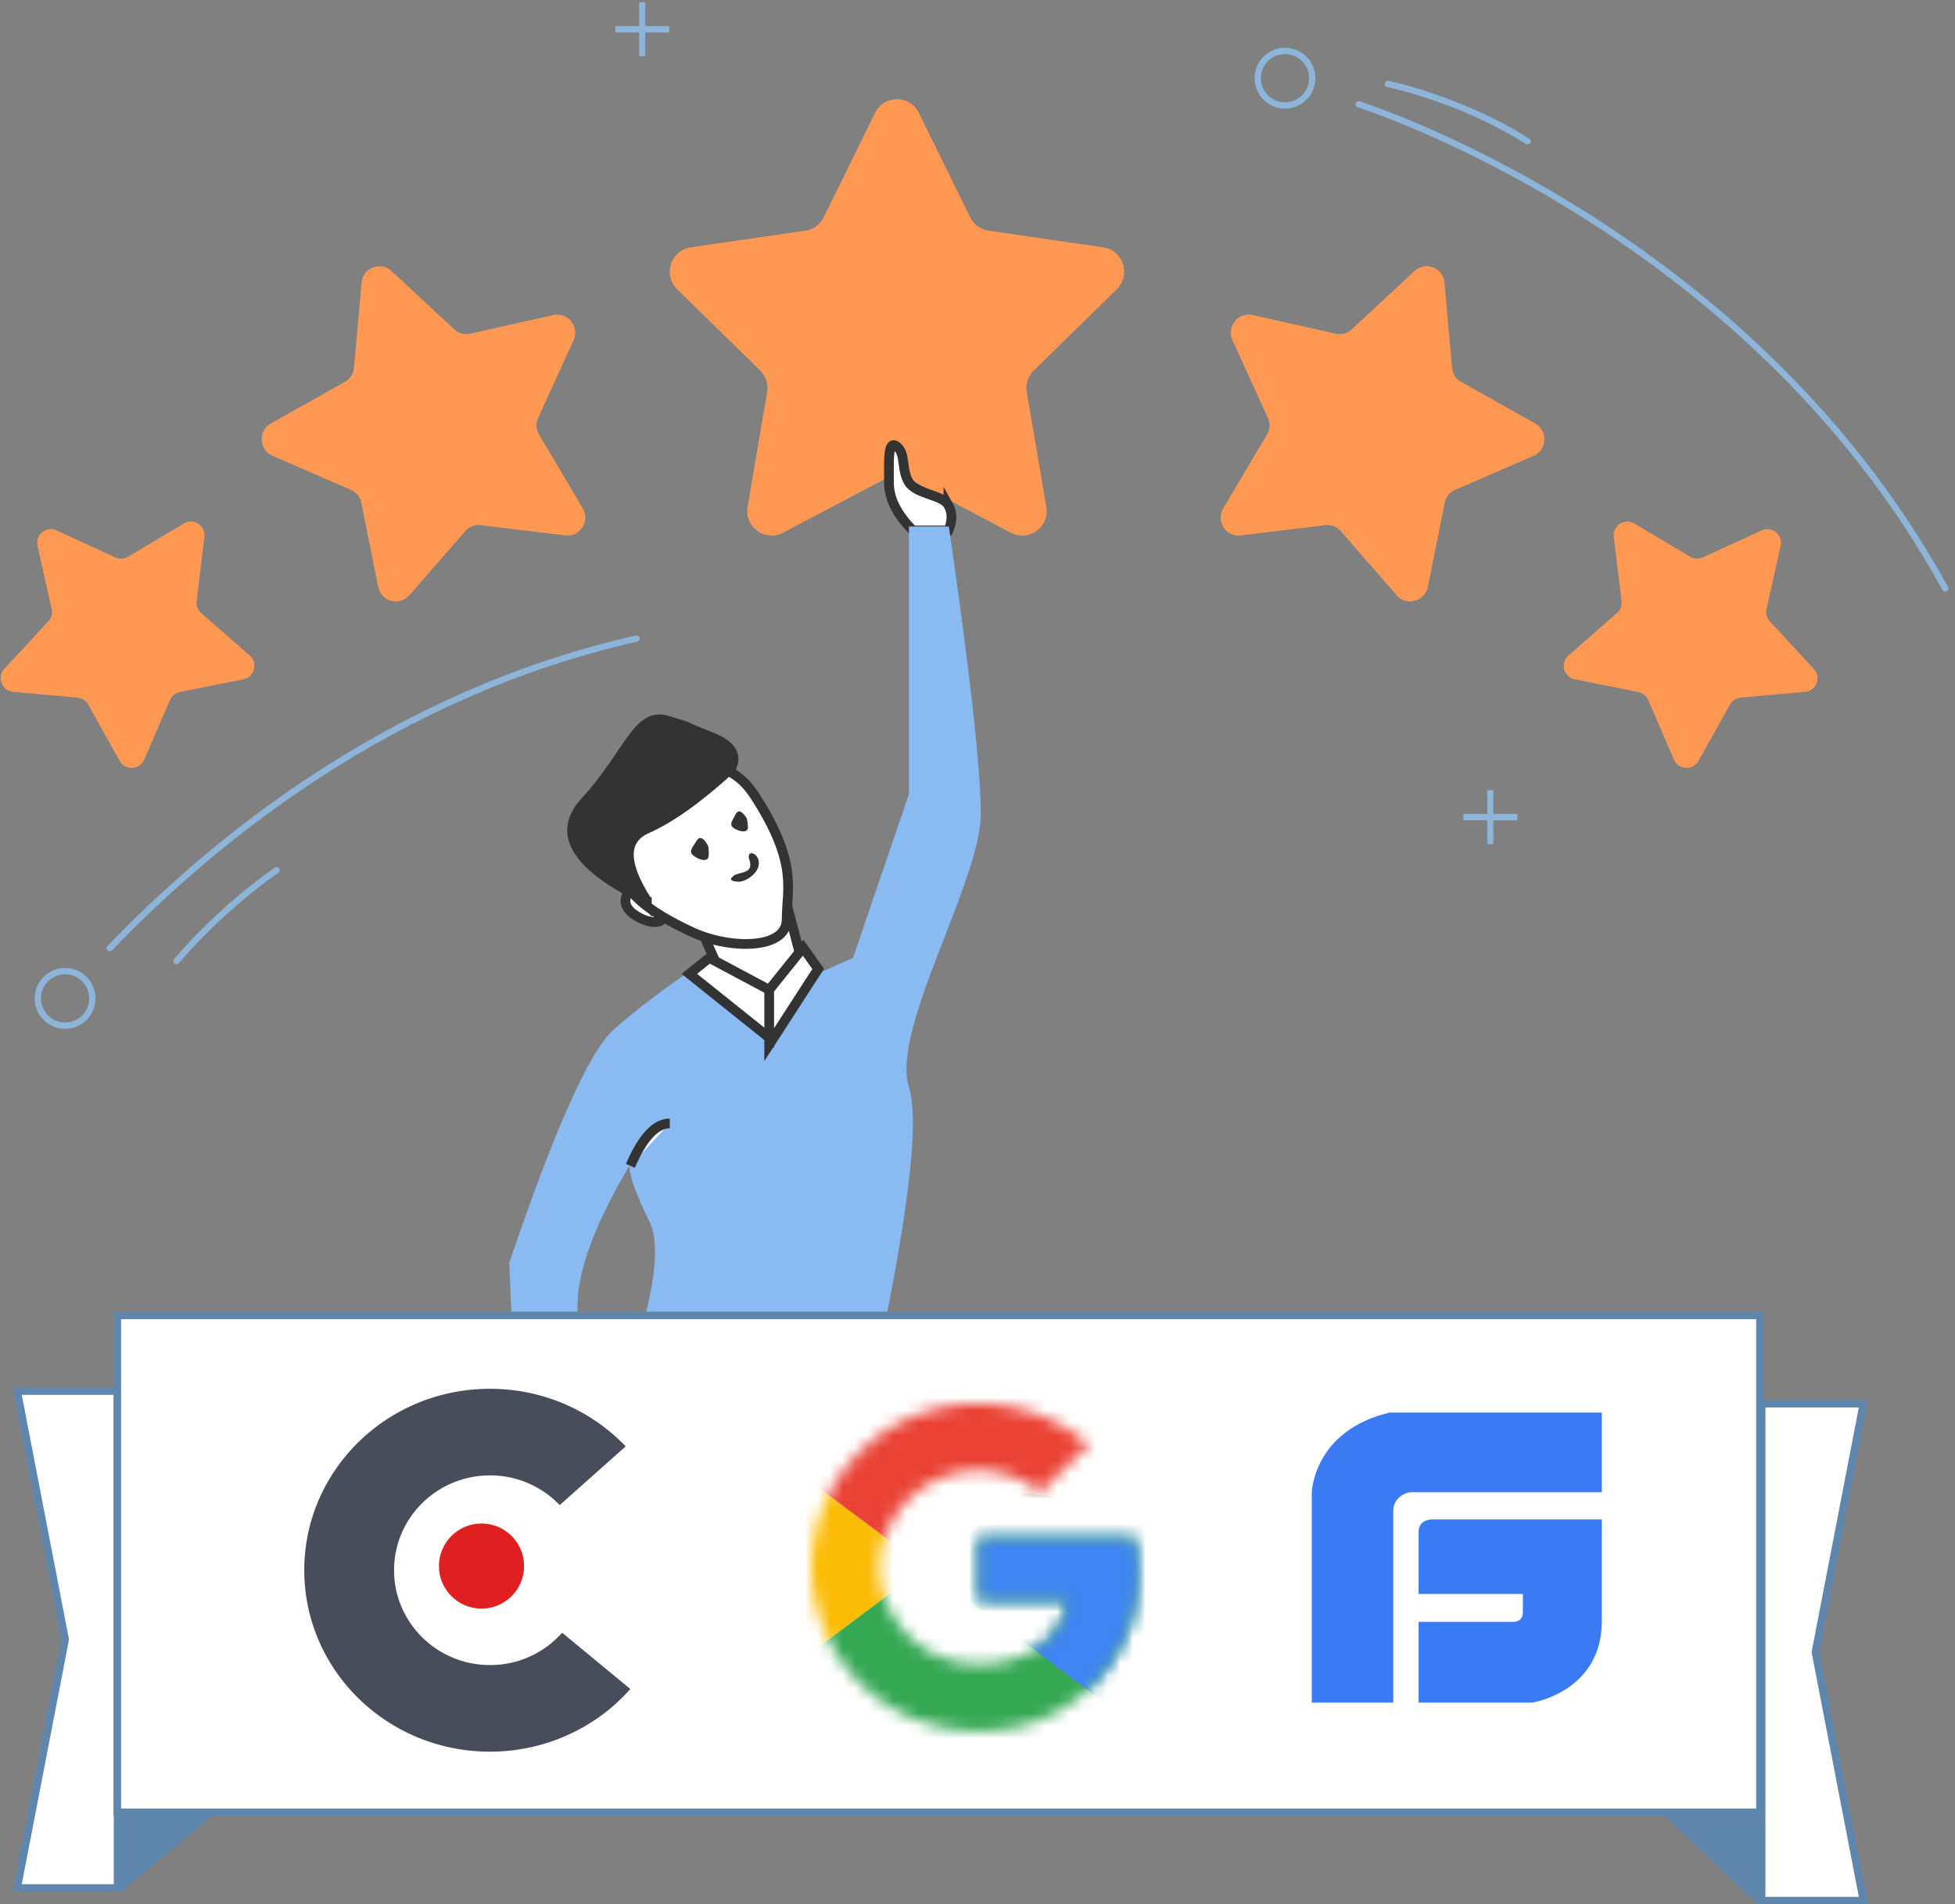 <svg xmlns="http://www.w3.org/2000/svg" xmlns:xlink="http://www.w3.org/1999/xlink" width="155" height="151"><rect width="100%" height="100%" fill="#808080" stroke="none"/><defs><path d="M25.619 11.604H13.261v5.007h7.114c-.663 3.181-3.436 5.007-7.114 5.007a7.733 7.733 0 01-7.837-7.658 7.836 7.836 0 0112.72-5.95l3.858-3.77A13.378 13.378 0 0013.26 1 13.075 13.075 0 000 13.96a13.075 13.075 0 0013.261 12.96A12.364 12.364 0 0025.92 13.96a10.52 10.52 0 00-.301-2.356z" id="a"></path><path d="M25.619 11.604H13.261v5.007h7.114c-.663 3.181-3.436 5.007-7.114 5.007a7.733 7.733 0 01-7.837-7.658 7.836 7.836 0 0112.72-5.95l3.858-3.77A13.378 13.378 0 0013.26 1 13.075 13.075 0 000 13.96a13.075 13.075 0 0013.261 12.96A12.364 12.364 0 0025.92 13.96a10.52 10.52 0 00-.301-2.356z" id="c"></path><path d="M25.619 11.604H13.261v5.007h7.114c-.663 3.181-3.436 5.007-7.114 5.007a7.733 7.733 0 01-7.837-7.658 7.836 7.836 0 0112.72-5.95l3.858-3.77A13.378 13.378 0 0013.26 1 13.075 13.075 0 000 13.96a13.075 13.075 0 0013.261 12.96A12.364 12.364 0 0025.92 13.96a10.52 10.52 0 00-.301-2.356z" id="e"></path><path d="M25.619 11.604H13.261v5.007h7.114c-.663 3.181-3.436 5.007-7.114 5.007a7.733 7.733 0 01-7.837-7.658 7.836 7.836 0 0112.72-5.95l3.858-3.77A13.378 13.378 0 0013.26 1 13.075 13.075 0 000 13.96a13.075 13.075 0 0013.261 12.96A12.364 12.364 0 0025.92 13.96a10.52 10.52 0 00-.301-2.356z" id="g"></path></defs><g fill="none" fill-rule="evenodd"><path d="M72.853 8.955l4.063 8.268a1.94 1.94 0 001.46 1.065l9.085 1.326c1.592.233 2.227 2.196 1.076 3.323l-6.574 6.436a1.954 1.954 0 00-.558 1.724l1.552 9.087c.272 1.592-1.392 2.805-2.815 2.054l-8.125-4.29a1.935 1.935 0 00-1.806 0l-8.126 4.29c-1.423.752-3.086-.462-2.814-2.054l1.551-9.087a1.954 1.954 0 00-.557-1.724l-6.574-6.436c-1.151-1.128-.516-3.091 1.075-3.323l9.085-1.326a1.94 1.94 0 001.46-1.065l4.064-8.268c.71-1.448 2.766-1.448 3.478 0zm41.669 13.457l.602 6.75c.041.47.31.887.719 1.116l5.87 3.3c1.028.578.945 2.095-.14 2.566l-6.198 2.695a1.44 1.44 0 00-.836 1.038l-1.334 6.653c-.233 1.165-1.692 1.562-2.468.672l-4.432-5.085a1.414 1.414 0 00-1.236-.475l-6.694.812c-1.173.142-1.992-1.13-1.386-2.152l3.458-5.837a1.44 1.44 0 00.073-1.332l-2.803-6.15c-.491-1.078.461-2.26 1.612-2.001l6.57 1.477a1.42 1.42 0 001.28-.348l4.962-4.614c.868-.808 2.276-.267 2.381.915zm-85.856 0l-.601 6.75c-.042.47-.311.887-.72 1.116l-5.87 3.3c-1.028.578-.945 2.095.14 2.566l6.198 2.695c.43.187.744.575.836 1.038l1.334 6.653c.233 1.165 1.692 1.562 2.469.672l4.431-5.085a1.415 1.415 0 011.237-.475l6.694.812c1.172.142 1.99-1.13 1.385-2.152l-3.458-5.837a1.442 1.442 0 01-.073-1.332l2.804-6.15c.49-1.078-.462-2.26-1.613-2.001l-6.57 1.477a1.422 1.422 0 01-1.28-.348l-4.962-4.614c-.868-.808-2.276-.267-2.38.915zm112.508 20.876l-1.12 5.002c-.079.348.02.713.263.975l3.49 3.776c.612.661.202 1.733-.693 1.814l-5.11.46a1.079 1.079 0 00-.845.548l-2.5 4.47c-.438.784-1.586.721-1.943-.105l-2.037-4.717a1.092 1.092 0 00-.786-.637l-5.036-1.013c-.882-.177-1.181-1.288-.507-1.879l3.851-3.376a1.08 1.08 0 00.36-.941l-.612-5.097a1.08 1.08 0 011.63-1.055l4.416 2.63c.308.184.684.204 1.008.056l4.658-2.138c.815-.374 1.71.35 1.513 1.227zm-138.2 0l1.121 5.002c.078.348-.02.713-.263.975l-3.49 3.776c-.612.661-.202 1.733.693 1.814l5.11.46c.355.032.671.237.845.548l2.5 4.47c.438.784 1.586.721 1.943-.105l2.037-4.717c.142-.328.436-.566.786-.637l5.035-1.013c.882-.177 1.182-1.288.507-1.879l-3.85-3.376a1.08 1.08 0 01-.36-.941l.612-5.097a1.08 1.08 0 00-1.63-1.055l-4.417 2.63a1.085 1.085 0 01-1.008.056L4.488 42.06c-.815-.374-1.71.35-1.514 1.227z" fill="#FF9853" fill-rule="nonzero"></path><path fill="#8DB4D9" fill-rule="nonzero" d="M53.058 2.065v.508h-1.901v1.895h-.486V2.573h-1.89v-.508h1.89V.18h.486v1.885zm67.24 62.469v.507h-1.9v1.896h-.486V65.04h-1.891v-.507h1.89v-1.885h.486v1.885z"></path><g fill-rule="nonzero"><path stroke="#333" stroke-width=".77" fill="#FFF" d="M55.603 73.734l1.266 2.85 3.482 3.484 3.482-2.85L62.25 71.2zm-5.382-3.484c-.844.844-.844 1.583 0 2.217 1.266.95 3.166.95 1.9-.634-.845-1.055-1.478-1.583-1.9-1.583zm-6.331 52.574c0 1.689.211 2.639.633 2.85.633.317 1.741.317.95.633-.791.317-1.266.317-1.266.95 0 .634 0 1.267-.317 1.267h-1.583c-.316 0-.95.317-.95-.633s.317-1.267.634-2.217c.21-.634.21-1.584 0-2.85h1.9zm31.306-82.76c.32.568.32 1.234 0 1.999H72.38c-1.266-1.267-1.9-2.534-1.9-3.801 0-1.9-.087-3.418.634-2.85.72.568.327 1.9.96 2.85.633.95 2.642.95 3.122 1.802z"></path><path d="M49.021 111.105c2.7-7.39 3.522-12.14 2.466-14.252-1.055-2.111-1.582-3.59-1.582-4.434-2.744 4.645-4.116 8.34-4.116 11.085 0 2.745-.633 9.29-1.899 19.636h-2.532l-.983-23.01c3.61-10.63 6.364-16.79 8.263-18.479 1.9-1.689 4.432-3.59 7.598-5.7l4.748 2.85 2.685-2.85 1.114 1.266 2.849-1.267 4.431-12.985v-21.22h3.166c1.688 11.664 2.532 19.266 2.532 22.804 0 5.308-7.15 17.08-5.698 21.645.968 3.044-.309 12.286-3.831 27.728l-19.21-2.817z" fill="#8ABAF2"></path><path d="M54.772 73.86c3.02 1.439 7.597 1.457 7.597-.95 0-2.408.95-4.434-2.532-9.818-3.483-5.384-9.814-.317-10.763 3.483-.95 3.801 2.677 5.846 5.698 7.285z" stroke="#333" stroke-width=".77" fill="#FFF"></path><path d="M59.195 64.865c-.39-.586-.683-.683-.878-.293-.293.586-.586.879 0 1.172.586.293.981.206.981-.137 0-.228-.034-.476-.103-.742zm-3.052 2.208c-.365-.668-.671-.8-.918-.398-.37.603-.714.89-.11 1.262.602.37 1.037.314 1.07-.055a3.227 3.227 0 00-.042-.81z" fill="#333"></path><path d="M51.285 71.409c-1.9-2.956-1.9-4.856 0-5.701 1.9-.845 4.115-2.428 6.648-4.75.58-1.056.053-1.9-1.583-2.534-2.453-.95-1.157-.612-3.487-1.301-2.33-.69-3.002 2.658-6.484 6.458-2.321 2.534-.686 5.143 4.906 7.828z" stroke="#333" stroke-width=".77" fill="#333"></path><path d="M58.187 69.426c.381-.299 1.606-.125 1.237-1.206-.369-1.08 1.11-.485.657.628-.222.545-1.024 1.11-1.603 1.062-.579-.049-.672-.186-.29-.484z" fill="#333"></path><path stroke="#333" stroke-width=".77" fill="#FFF" d="M63.67 75.142l1.2 1.682-3.886 6.007v-4.347zm-7.434.808l-1.583 1.267 6.331 5.068v-3.8z"></path><path d="M49.981 92.441c.96-2.242 2.001-3.363 3.122-3.363" stroke="#333" stroke-width=".77" fill="#F1F4F8"></path></g><g transform="translate(2.988 50.636)" stroke="#8DB4D9" stroke-width=".5"><ellipse cx="2.173" cy="28.527" rx="2.161" ry="2.162"></ellipse><path d="M5.716 24.543C13.846 16.07 28.036 4.386 47.473 0M11.012 25.572s3.122-3.844 7.925-7.208" stroke-linecap="round"></path></g><g transform="rotate(74 74.458 88.664)" stroke="#8DB4D9" stroke-width=".5"><ellipse cx="2.747" cy="39.575" rx="2.161" ry="2.162"></ellipse><path d="M6.349 34.53S24.119 7.62 56.059.411M5.434 31.855s2.74-5.235 7.429-9.389" stroke-linecap="round"></path></g><g fill-rule="nonzero"><path stroke="#5F87AE" stroke-width=".6" fill="#FFF" d="M1.363 110.3l3.793 19.643v.114L1.363 149.7h7.958v-39.4zm146.374 1l-3.793 19.643v.114l3.793 19.643h-8.065v-39.4z"></path><path stroke="#5F87AE" stroke-width=".6" fill="#FFF" d="M9.3 104.3v39.4h130.235v-39.4z"></path><path fill="#5F87AE" d="M9.62 143.6v6.4l7.645-6.4zm129.752.4v7L132 144z"></path></g><path d="M113.725 120.478H127v8.122c-.05 5.563-5.51 6.4-5.51 6.4h-9.016v-6.4h7.513c.777 0 .752-.738.752-.738v-1.477h-8.265v-4.923c0-1.108 1.251-.984 1.251-.984zM127 112v6.32h-15.247s-1.292.226-1.292 1.515V135H104v-16.656s.128-4.929 6.202-6.344H127z" fill="#3A7AF3" fill-rule="nonzero"></path><g transform="translate(24 110)" fill-rule="nonzero"><path d="M25.609 4.685l-5.235 4.656a7.612 7.612 0 00-5.527-2.355c-4.185 0-7.603 3.353-7.603 7.519 0 4.165 3.418 7.519 7.603 7.519a7.61 7.61 0 005.72-2.565l5.41 4.465c-2.774 3.128-6.801 4.967-11.13 4.967-8.146 0-14.724-6.454-14.724-14.386C.123 6.572 6.7.118 14.847.118c4.135 0 7.999 1.678 10.762 4.567z" fill="#474D5A"></path><circle fill="#E02020" cx="14.175" cy="14.175" r="3.375"></circle></g><path d="M60 107h34.56v34.56H60z"></path><path d="M89.939 121.924H77.581v5.007h7.114c-.663 3.181-3.436 5.007-7.114 5.007a7.733 7.733 0 01-7.837-7.658 7.836 7.836 0 0112.72-5.95l3.858-3.77a13.378 13.378 0 00-8.741-3.24 13.075 13.075 0 00-13.261 12.96 13.075 13.075 0 0013.261 12.96 12.364 12.364 0 0012.659-12.96 10.52 10.52 0 00-.301-2.356z"></path><g transform="translate(64.32 110.32)"><mask id="b" fill="#fff"><use xlink:href="#a"></use></mask><g mask="url(#b)"><path fill="#FBBC05" fill-rule="nonzero" d="M-1.205 21.618V6.302L9.042 13.96z"></path></g></g><path d="M89.939 121.924H77.581v5.007h7.114c-.663 3.181-3.436 5.007-7.114 5.007a7.733 7.733 0 01-7.837-7.658 7.836 7.836 0 0112.72-5.95l3.858-3.77a13.378 13.378 0 00-8.741-3.24 13.075 13.075 0 00-13.261 12.96 13.075 13.075 0 0013.261 12.96 12.364 12.364 0 0012.659-12.96 10.52 10.52 0 00-.301-2.356z"></path><g transform="translate(64.32 110.32)"><mask id="d" fill="#fff"><use xlink:href="#c"></use></mask><g mask="url(#d)"><path fill="#EA4335" fill-rule="nonzero" d="M-1.205 6.302L9.042 13.96l4.219-3.6 14.468-2.304V-.178H-1.205z"></path></g></g><path d="M89.939 121.924H77.581v5.007h7.114c-.663 3.181-3.436 5.007-7.114 5.007a7.733 7.733 0 01-7.837-7.658 7.836 7.836 0 0112.72-5.95l3.858-3.77a13.378 13.378 0 00-8.741-3.24 13.075 13.075 0 00-13.261 12.96 13.075 13.075 0 0013.261 12.96 12.364 12.364 0 0012.659-12.96 10.52 10.52 0 00-.301-2.356z"></path><g transform="translate(64.32 110.32)"><mask id="f" fill="#fff"><use xlink:href="#e"></use></mask><g mask="url(#f)"><path fill="#34A853" fill-rule="nonzero" d="M-1.205 21.618L16.878 8.069l4.762.589 6.09-8.836v28.276H-1.205z"></path></g></g><path d="M89.939 121.924H77.581v5.007h7.114c-.663 3.181-3.436 5.007-7.114 5.007a7.733 7.733 0 01-7.837-7.658 7.836 7.836 0 0112.72-5.95l3.858-3.77a13.378 13.378 0 00-8.741-3.24 13.075 13.075 0 00-13.261 12.96 13.075 13.075 0 0013.261 12.96 12.364 12.364 0 0012.659-12.96 10.52 10.52 0 00-.301-2.356z"></path><g transform="translate(64.32 110.32)"><mask id="h" fill="#fff"><use xlink:href="#g"></use></mask><g mask="url(#h)"><path fill="#4285F4" fill-rule="nonzero" d="M27.729 28.098L9.042 13.96l-2.41-1.767 21.097-5.89z"></path></g></g></g></svg>